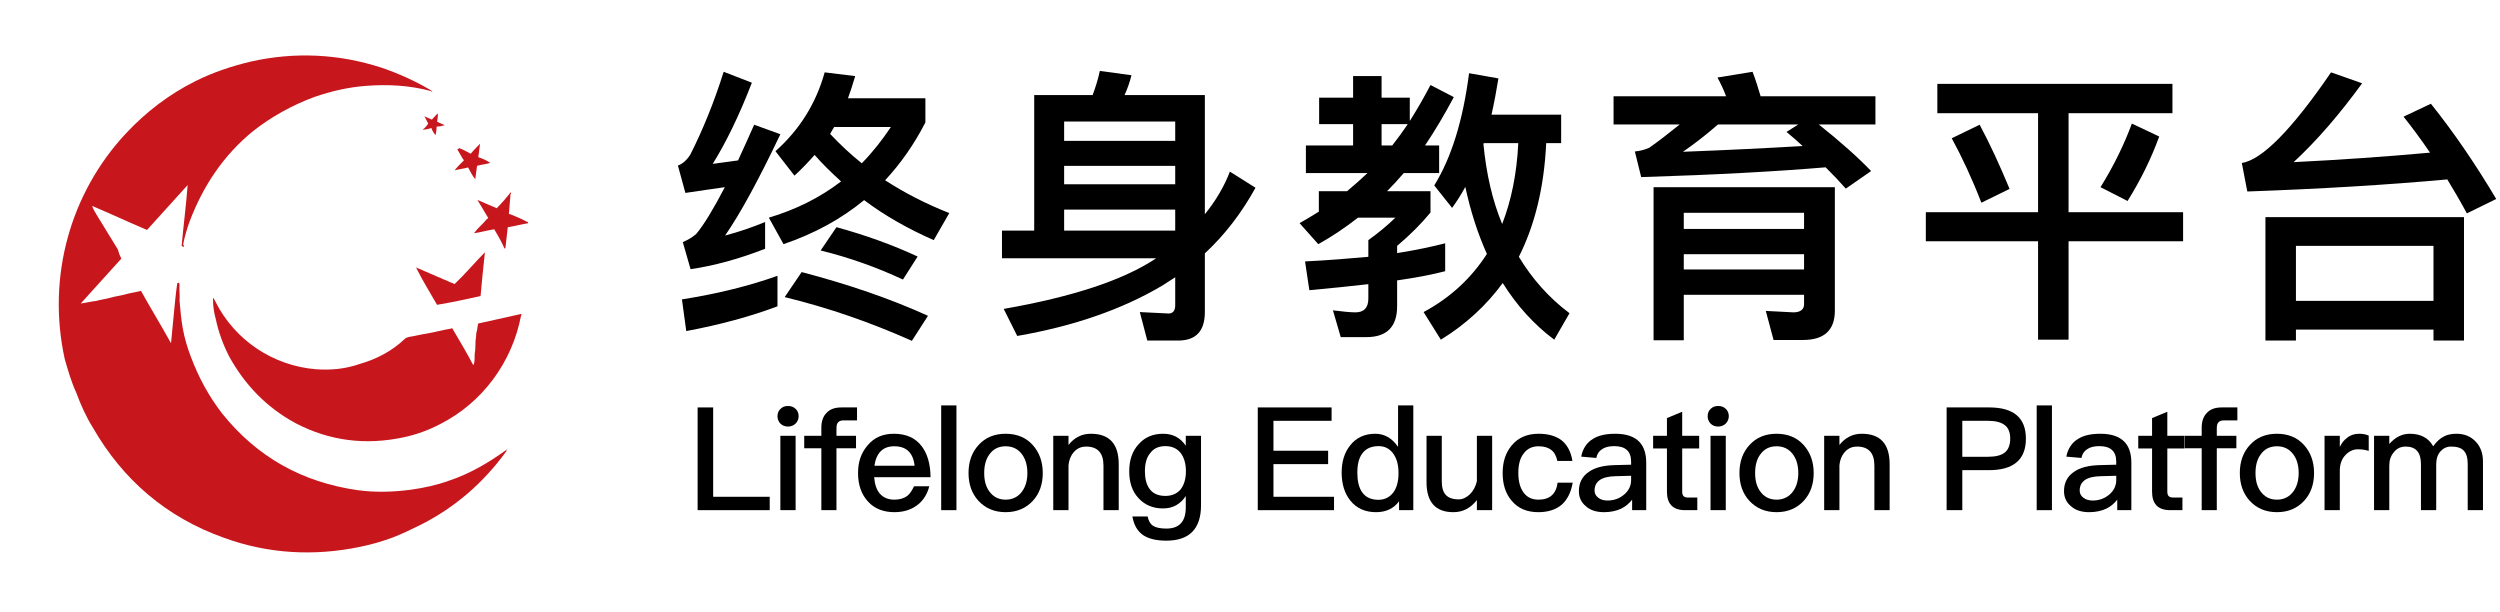 <?xml version="1.0" encoding="UTF-8"?>
<svg width="139px" height="34px" viewBox="0 0 139 34" version="1.1" xmlns="http://www.w3.org/2000/svg" xmlns:xlink="http://www.w3.org/1999/xlink">
    <title>编组 6</title>
    <g id="二期" stroke="none" stroke-width="1" fill="none" fill-rule="evenodd">
        <g id="首页1" transform="translate(-119, -20)">
            <g id="编组-13" transform="translate(-118, 0)">
                <g id="编组-7" transform="translate(236.998, 20.002)">
                    <g id="编组-5" transform="translate(37.694, 3.941)" fill="#000000" fill-rule="nonzero">
                        <g id="终身教育平台">
                            <path d="M5.536,11.392 C4.016,11.936 2.24,12.384 0.224,12.704 L0.464,14.464 C2.352,14.112 4.048,13.648 5.536,13.088 L5.536,11.392 Z M2.544,0.048 C2.016,1.728 1.392,3.264 0.688,4.656 C0.496,4.96 0.256,5.168 0,5.264 L0.416,6.784 C1.184,6.672 1.904,6.56 2.608,6.464 C1.968,7.696 1.44,8.56 1.024,9.056 C0.816,9.248 0.56,9.392 0.272,9.52 L0.704,11.024 C2,10.832 3.376,10.464 4.848,9.888 L4.848,8.4 C4.112,8.704 3.36,8.96 2.624,9.152 C3.456,7.952 4.48,6.08 5.696,3.52 L4.24,2.992 C3.92,3.696 3.632,4.368 3.344,4.976 L1.936,5.168 C2.672,3.984 3.408,2.48 4.112,0.656 L2.544,0.048 Z M8.816,8.688 L7.936,9.984 C9.504,10.368 11.04,10.912 12.512,11.6 L13.328,10.32 C11.952,9.68 10.448,9.136 8.816,8.688 Z M6.88,11.184 L5.936,12.576 C8.368,13.168 10.72,13.984 13.008,15.008 L13.904,13.616 C11.792,12.656 9.44,11.856 6.88,11.184 Z M8.16,0.08 C7.68,1.808 6.768,3.264 5.424,4.464 L6.48,5.824 C6.88,5.456 7.248,5.072 7.6,4.672 C8.048,5.184 8.544,5.664 9.072,6.144 C7.904,7.04 6.56,7.712 5.056,8.16 L5.872,9.632 C7.568,9.056 9.072,8.24 10.352,7.184 C11.504,8.048 12.8,8.784 14.224,9.408 L15.088,7.904 C13.792,7.392 12.608,6.784 11.52,6.08 C12.384,5.152 13.136,4.08 13.76,2.864 L13.76,1.52 L9.456,1.52 C9.6,1.136 9.728,0.72 9.856,0.288 L8.16,0.08 Z M10.224,5.136 C9.584,4.624 9.008,4.08 8.464,3.504 C8.528,3.376 8.608,3.248 8.688,3.12 L11.84,3.12 C11.36,3.84 10.832,4.512 10.224,5.136 Z" id="形状"></path>
                            <path d="M23.458,0 C23.362,0.464 23.218,0.912 23.058,1.344 L19.81,1.344 L19.81,8.88 L18.018,8.88 L18.018,10.416 L26.594,10.416 C24.77,11.632 21.954,12.56 18.114,13.232 L18.866,14.736 C22.002,14.192 24.69,13.264 26.93,11.936 C27.17,11.776 27.41,11.632 27.65,11.472 L27.65,13.04 C27.65,13.328 27.522,13.488 27.282,13.488 L25.682,13.408 L26.098,14.992 L27.81,14.992 C28.802,14.992 29.298,14.464 29.298,13.408 L29.298,10.144 C30.418,9.104 31.346,7.888 32.114,6.496 L30.69,5.6 C30.37,6.432 29.906,7.216 29.298,7.968 L29.298,1.344 L24.834,1.344 C24.994,0.992 25.122,0.624 25.218,0.24 L23.458,0 Z M21.474,8.88 L21.474,7.712 L27.65,7.712 L27.65,8.88 L21.474,8.88 Z M21.474,6.304 L21.474,5.28 L27.65,5.28 L27.65,6.304 L21.474,6.304 Z M21.474,3.888 L21.474,2.816 L27.65,2.816 L27.65,3.888 L21.474,3.888 Z" id="形状"></path>
                            <path d="M43.78,6.448 C44.068,7.792 44.468,9.04 44.98,10.176 C44.116,11.52 42.948,12.608 41.46,13.408 L42.42,14.944 C43.796,14.096 44.948,13.04 45.86,11.792 C46.628,13.024 47.572,14.08 48.724,14.944 L49.572,13.472 C48.42,12.608 47.492,11.552 46.756,10.336 C47.652,8.56 48.164,6.448 48.276,4.016 L49.108,4.016 L49.108,2.432 L45.236,2.432 C45.38,1.792 45.508,1.12 45.62,0.416 L43.988,0.128 C43.652,2.736 43.012,4.816 42.052,6.368 L43.044,7.616 C43.3,7.264 43.556,6.864 43.78,6.448 Z M46.724,4.016 C46.644,5.696 46.34,7.2 45.828,8.512 C45.284,7.2 44.948,5.728 44.788,4.08 C44.788,4.048 44.804,4.032 44.804,4.016 L46.724,4.016 Z M35.652,1.488 L35.652,2.96 L37.54,2.96 L37.54,4.144 L34.916,4.144 L34.916,5.68 L38.34,5.68 C37.988,6.016 37.604,6.352 37.204,6.688 L35.636,6.688 L35.636,7.824 C35.284,8.048 34.932,8.256 34.564,8.464 L35.604,9.632 C36.356,9.216 37.092,8.72 37.812,8.16 L39.892,8.16 C39.412,8.624 38.9,9.04 38.388,9.408 L38.388,10.336 C37.332,10.432 36.148,10.528 34.868,10.592 L35.108,12.192 C36.324,12.08 37.412,11.968 38.388,11.856 L38.388,12.656 C38.388,13.168 38.148,13.424 37.668,13.424 C37.364,13.424 36.948,13.376 36.42,13.312 L36.852,14.8 L38.292,14.8 C39.412,14.8 39.988,14.224 39.988,13.088 L39.988,11.648 C41.092,11.488 41.988,11.312 42.66,11.136 L42.66,9.584 C41.908,9.776 41.012,9.968 39.988,10.128 L39.988,9.728 C40.708,9.12 41.332,8.496 41.844,7.872 L41.844,6.688 L39.428,6.688 C39.748,6.368 40.052,6.032 40.356,5.68 L42.324,5.68 L42.324,4.144 L41.54,4.144 C42.1,3.312 42.628,2.416 43.14,1.456 L41.844,0.784 C41.492,1.456 41.108,2.128 40.692,2.784 L40.692,1.488 L39.124,1.488 L39.124,0.288 L37.54,0.288 L37.54,1.488 L35.652,1.488 Z M39.716,4.144 L39.124,4.144 L39.124,2.96 L40.58,2.96 C40.308,3.36 40.02,3.76 39.716,4.144 Z" id="形状"></path>
                            <path d="M52.022,1.408 L52.022,2.976 L55.702,2.976 C55.046,3.504 54.486,3.936 54.006,4.272 C53.798,4.368 53.526,4.448 53.206,4.48 L53.558,5.904 C57.734,5.776 61.158,5.584 63.814,5.36 C64.23,5.776 64.598,6.16 64.934,6.544 L66.342,5.568 C65.638,4.832 64.678,3.968 63.43,2.976 L66.582,2.976 L66.582,1.408 L60.198,1.408 C60.054,0.912 59.91,0.464 59.75,0.048 L57.798,0.368 C57.974,0.688 58.134,1.024 58.278,1.408 L52.022,1.408 Z M57.83,2.976 L62.294,2.976 L61.638,3.392 C61.942,3.648 62.246,3.904 62.534,4.176 C60.63,4.288 58.406,4.4 55.878,4.496 C56.438,4.112 57.094,3.616 57.83,2.976 Z M55.926,10.192 L62.614,10.192 L62.614,11.04 L55.926,11.04 L55.926,10.192 Z M62.614,8.784 L55.926,8.784 L55.926,7.888 L62.614,7.888 L62.614,8.784 Z M55.926,12.448 L62.614,12.448 L62.614,12.976 C62.614,13.264 62.406,13.424 62.022,13.424 L60.486,13.344 L60.918,14.96 L62.55,14.96 C63.734,14.96 64.326,14.416 64.326,13.328 L64.326,6.464 L54.246,6.464 L54.246,14.976 L55.926,14.976 L55.926,12.448 Z" id="形状"></path>
                            <path d="M70.024,0.72 L70.024,2.352 L75.624,2.352 L75.624,7.856 L69.384,7.856 L69.384,9.472 L75.624,9.472 L75.624,14.944 L77.32,14.944 L77.32,9.472 L83.688,9.472 L83.688,7.856 L77.32,7.856 L77.32,2.352 L83.096,2.352 L83.096,0.72 L70.024,0.72 Z M72.376,2.992 L70.824,3.744 C71.4,4.8 71.96,6 72.472,7.328 L74.04,6.56 C73.496,5.248 72.952,4.064 72.376,2.992 Z M80.84,2.928 C80.408,4.096 79.832,5.28 79.096,6.464 L80.6,7.232 C81.32,6.08 81.912,4.88 82.36,3.648 L80.84,2.928 Z" id="形状"></path>
                            <path d="M99.306,8.128 L88.266,8.128 L88.266,14.992 L89.962,14.992 L89.962,14.384 L97.61,14.384 L97.61,14.992 L99.306,14.992 L99.306,8.128 Z M89.962,12.784 L89.962,9.728 L97.61,9.728 L97.61,12.784 L89.962,12.784 Z M87.258,6.704 C91.338,6.56 95.05,6.336 98.378,6.032 C98.746,6.64 99.114,7.264 99.466,7.92 L101.098,7.12 C99.946,5.184 98.746,3.424 97.466,1.824 L95.946,2.544 C96.442,3.168 96.938,3.84 97.418,4.544 C94.954,4.768 92.426,4.944 89.834,5.072 C91.146,3.856 92.41,2.384 93.642,0.688 L91.914,0.08 C89.738,3.264 88.074,4.944 86.954,5.12 L87.258,6.704 Z" id="形状"></path>
                        </g>
                        <g id="Lifelong-Education-P" transform="translate(1.096, 18.598)">
                            <polygon id="路径" points="0 0.112 0 5.824 4.008 5.824 4.008 5.08 0.864 5.08 0.864 0.112"></polygon>
                            <path d="M5.024,0.032 C4.856,0.032 4.72,0.08 4.608,0.192 C4.496,0.296 4.44,0.432 4.44,0.6 C4.44,0.76 4.496,0.904 4.608,1.016 C4.72,1.12 4.856,1.176 5.024,1.176 C5.184,1.176 5.328,1.12 5.44,1.016 C5.552,0.904 5.616,0.768 5.616,0.6 C5.616,0.432 5.56,0.296 5.448,0.192 C5.336,0.08 5.192,0.032 5.024,0.032 Z M4.6,1.688 L4.6,5.824 L5.448,5.824 L5.448,1.688 L4.6,1.688 Z" id="形状"></path>
                            <path d="M7.999,0.112 C7.631,0.112 7.359,0.208 7.167,0.416 C6.975,0.608 6.879,0.888 6.879,1.24 L6.879,1.688 L5.927,1.688 L5.927,2.384 L6.879,2.384 L6.879,5.824 L7.719,5.824 L7.719,2.384 L8.807,2.384 L8.807,1.688 L7.719,1.688 L7.719,1.264 C7.719,1.112 7.751,1 7.815,0.936 C7.879,0.864 7.983,0.832 8.119,0.832 L8.863,0.832 L8.863,0.112 L7.999,0.112 Z" id="路径"></path>
                            <path d="M10.911,1.576 C10.303,1.576 9.815,1.784 9.463,2.208 C9.095,2.624 8.919,3.136 8.919,3.752 C8.919,4.432 9.111,4.968 9.495,5.368 C9.847,5.744 10.335,5.936 10.943,5.936 C11.495,5.936 11.951,5.776 12.311,5.464 C12.599,5.208 12.783,4.88 12.879,4.496 L12.031,4.496 C11.919,4.736 11.799,4.92 11.655,5.032 C11.471,5.168 11.231,5.24 10.935,5.24 C10.599,5.24 10.335,5.128 10.143,4.92 C9.951,4.704 9.847,4.392 9.815,3.992 L12.951,3.992 C12.943,3.256 12.775,2.68 12.455,2.264 C12.103,1.8 11.583,1.576 10.911,1.576 Z M10.935,2.272 C11.607,2.272 11.983,2.632 12.063,3.352 L9.831,3.352 C9.879,3 9.999,2.736 10.175,2.552 C10.367,2.36 10.615,2.272 10.935,2.272 Z" id="形状"></path>
                            <polygon id="路径" points="13.542 0 13.542 5.824 14.39 5.824 14.39 0"></polygon>
                            <path d="M17.126,1.576 C16.502,1.576 15.998,1.784 15.622,2.2 C15.246,2.608 15.062,3.128 15.062,3.76 C15.062,4.384 15.246,4.904 15.614,5.304 C15.998,5.72 16.502,5.936 17.126,5.936 C17.75,5.936 18.254,5.72 18.638,5.304 C19.006,4.904 19.19,4.384 19.19,3.76 C19.19,3.128 18.998,2.608 18.63,2.2 C18.254,1.784 17.75,1.576 17.126,1.576 Z M17.126,2.272 C17.518,2.272 17.822,2.424 18.046,2.736 C18.238,3 18.334,3.344 18.334,3.76 C18.334,4.168 18.238,4.504 18.046,4.776 C17.822,5.08 17.518,5.24 17.126,5.24 C16.734,5.24 16.43,5.08 16.214,4.776 C16.022,4.512 15.934,4.176 15.934,3.76 C15.934,3.344 16.022,3 16.214,2.736 C16.43,2.424 16.734,2.272 17.126,2.272 Z" id="形状"></path>
                            <path d="M21.869,1.576 C21.613,1.576 21.381,1.624 21.173,1.736 C20.965,1.84 20.781,1.992 20.621,2.2 L20.621,1.688 L19.773,1.688 L19.773,5.824 L20.621,5.824 L20.621,3.336 C20.653,3 20.773,2.736 20.965,2.544 C21.141,2.368 21.357,2.288 21.597,2.288 C22.237,2.288 22.565,2.64 22.565,3.344 L22.565,5.824 L23.413,5.824 L23.413,3.272 C23.413,2.136 22.893,1.576 21.869,1.576 Z" id="路径"></path>
                            <path d="M25.877,1.576 C25.317,1.576 24.861,1.768 24.517,2.16 C24.165,2.544 23.997,3.04 23.997,3.664 C23.997,4.288 24.165,4.784 24.517,5.16 C24.861,5.536 25.317,5.728 25.877,5.728 C26.421,5.728 26.837,5.496 27.141,5.04 L27.141,5.68 C27.141,6.456 26.781,6.848 26.061,6.848 C25.725,6.848 25.477,6.792 25.325,6.696 C25.165,6.592 25.069,6.416 25.021,6.176 L24.173,6.176 C24.253,6.632 24.437,6.968 24.741,7.192 C25.045,7.408 25.485,7.52 26.061,7.52 C27.341,7.52 27.989,6.864 27.989,5.552 L27.989,1.688 L27.141,1.688 L27.141,2.24 C26.837,1.792 26.421,1.576 25.877,1.576 Z M26.005,2.264 C26.365,2.264 26.645,2.384 26.853,2.64 C27.045,2.888 27.149,3.232 27.149,3.664 C27.149,4.088 27.045,4.424 26.853,4.672 C26.645,4.912 26.365,5.032 26.005,5.032 C25.589,5.032 25.293,4.888 25.109,4.616 C24.949,4.384 24.869,4.064 24.869,3.664 C24.869,3.224 24.965,2.88 25.173,2.64 C25.365,2.384 25.645,2.264 26.005,2.264 Z" id="形状"></path>
                            <polygon id="路径" points="31.144 0.112 31.144 5.824 35.384 5.824 35.384 5.08 32.016 5.08 32.016 3.264 35.056 3.264 35.056 2.52 32.016 2.52 32.016 0.856 35.248 0.856 35.248 0.112"></polygon>
                            <path d="M38.944,0 L38.944,2.304 C38.608,1.816 38.184,1.576 37.68,1.576 C37.088,1.576 36.616,1.792 36.28,2.224 C35.96,2.624 35.808,3.128 35.808,3.736 C35.808,4.368 35.968,4.888 36.288,5.288 C36.632,5.72 37.112,5.936 37.72,5.936 C38.28,5.936 38.712,5.728 39,5.328 L39,5.824 L39.792,5.824 L39.792,0 L38.944,0 Z M37.872,2.264 C38.184,2.264 38.44,2.384 38.648,2.64 C38.856,2.912 38.968,3.272 38.968,3.72 L38.968,3.792 C38.968,4.208 38.88,4.544 38.704,4.808 C38.496,5.096 38.216,5.248 37.848,5.248 C37.432,5.248 37.12,5.096 36.928,4.8 C36.76,4.544 36.68,4.192 36.68,3.736 C36.68,3.28 36.768,2.928 36.944,2.688 C37.144,2.4 37.456,2.264 37.872,2.264 Z" id="形状"></path>
                            <path d="M40.527,1.688 L40.527,4.264 C40.527,5.376 41.023,5.936 42.023,5.936 C42.543,5.936 42.975,5.712 43.327,5.264 L43.327,5.824 L44.175,5.824 L44.175,1.688 L43.327,1.688 L43.327,4.216 C43.255,4.52 43.119,4.768 42.927,4.952 C42.735,5.128 42.535,5.224 42.311,5.224 C41.983,5.224 41.743,5.136 41.599,4.976 C41.447,4.816 41.375,4.56 41.375,4.208 L41.375,1.688 L40.527,1.688 Z" id="路径"></path>
                            <path d="M46.759,1.576 C46.119,1.576 45.623,1.792 45.263,2.224 C44.927,2.624 44.759,3.136 44.759,3.76 C44.759,4.4 44.927,4.912 45.271,5.312 C45.623,5.728 46.111,5.936 46.743,5.936 C47.271,5.936 47.703,5.8 48.023,5.536 C48.343,5.264 48.559,4.848 48.655,4.296 L47.815,4.296 C47.735,4.92 47.383,5.24 46.751,5.24 C46.383,5.24 46.111,5.104 45.927,4.848 C45.727,4.584 45.631,4.216 45.631,3.752 C45.631,3.288 45.727,2.92 45.935,2.664 C46.135,2.4 46.407,2.272 46.759,2.272 C47.047,2.272 47.279,2.336 47.455,2.472 C47.631,2.6 47.743,2.808 47.799,3.088 L48.639,3.088 C48.559,2.576 48.351,2.192 48.031,1.936 C47.711,1.696 47.287,1.576 46.759,1.576 Z" id="路径"></path>
                            <path d="M51.022,1.576 C50.51,1.576 50.094,1.664 49.79,1.856 C49.438,2.064 49.214,2.4 49.126,2.848 L49.966,2.92 C50.014,2.688 50.134,2.52 50.326,2.408 C50.486,2.312 50.702,2.264 50.966,2.264 C51.59,2.264 51.902,2.552 51.902,3.128 L51.902,3.296 L50.974,3.32 C50.366,3.336 49.886,3.456 49.55,3.696 C49.182,3.944 48.998,4.304 48.998,4.768 C48.998,5.112 49.126,5.392 49.39,5.608 C49.63,5.824 49.966,5.936 50.398,5.936 C50.766,5.936 51.086,5.864 51.358,5.736 C51.598,5.616 51.798,5.448 51.958,5.24 L51.958,5.824 L52.742,5.824 L52.742,3.184 C52.742,2.68 52.614,2.296 52.366,2.032 C52.078,1.728 51.63,1.576 51.022,1.576 Z M51.902,3.912 L51.902,4.152 C51.902,4.472 51.766,4.744 51.51,4.96 C51.254,5.176 50.95,5.288 50.59,5.288 C50.374,5.288 50.198,5.232 50.07,5.128 C49.934,5.024 49.87,4.896 49.87,4.736 C49.87,4.224 50.254,3.952 51.03,3.936 L51.902,3.912 Z" id="形状"></path>
                            <path d="M54.742,0.352 L53.894,0.704 L53.894,1.688 L53.126,1.688 L53.126,2.392 L53.894,2.392 L53.894,4.792 C53.894,5.12 53.966,5.368 54.126,5.544 C54.286,5.728 54.55,5.824 54.902,5.824 L55.582,5.824 L55.582,5.12 L55.038,5.12 C54.934,5.12 54.862,5.088 54.814,5.04 C54.766,4.984 54.742,4.904 54.742,4.792 L54.742,2.392 L55.686,2.392 L55.686,1.688 L54.742,1.688 L54.742,0.352 Z" id="路径"></path>
                            <path d="M56.741,0.032 C56.573,0.032 56.437,0.08 56.325,0.192 C56.213,0.296 56.157,0.432 56.157,0.6 C56.157,0.76 56.213,0.904 56.325,1.016 C56.437,1.12 56.573,1.176 56.741,1.176 C56.901,1.176 57.045,1.12 57.157,1.016 C57.269,0.904 57.333,0.768 57.333,0.6 C57.333,0.432 57.277,0.296 57.165,0.192 C57.053,0.08 56.909,0.032 56.741,0.032 Z M56.317,1.688 L56.317,5.824 L57.165,5.824 L57.165,1.688 L56.317,1.688 Z" id="形状"></path>
                            <path d="M59.989,1.576 C59.365,1.576 58.861,1.784 58.485,2.2 C58.109,2.608 57.925,3.128 57.925,3.76 C57.925,4.384 58.109,4.904 58.477,5.304 C58.861,5.72 59.365,5.936 59.989,5.936 C60.613,5.936 61.117,5.72 61.501,5.304 C61.869,4.904 62.053,4.384 62.053,3.76 C62.053,3.128 61.861,2.608 61.493,2.2 C61.117,1.784 60.613,1.576 59.989,1.576 Z M59.989,2.272 C60.381,2.272 60.685,2.424 60.909,2.736 C61.101,3 61.197,3.344 61.197,3.76 C61.197,4.168 61.101,4.504 60.909,4.776 C60.685,5.08 60.381,5.24 59.989,5.24 C59.597,5.24 59.293,5.08 59.077,4.776 C58.885,4.512 58.797,4.176 58.797,3.76 C58.797,3.344 58.885,3 59.077,2.736 C59.293,2.424 59.597,2.272 59.989,2.272 Z" id="形状"></path>
                            <path d="M64.732,1.576 C64.476,1.576 64.244,1.624 64.036,1.736 C63.828,1.84 63.644,1.992 63.484,2.2 L63.484,1.688 L62.636,1.688 L62.636,5.824 L63.484,5.824 L63.484,3.336 C63.516,3 63.636,2.736 63.828,2.544 C64.004,2.368 64.22,2.288 64.46,2.288 C65.1,2.288 65.428,2.64 65.428,3.344 L65.428,5.824 L66.276,5.824 L66.276,3.272 C66.276,2.136 65.756,1.576 64.732,1.576 Z" id="路径"></path>
                            <path d="M69.444,0.112 L69.444,5.824 L70.316,5.824 L70.316,3.6 L71.796,3.6 C73.164,3.6 73.852,3.016 73.852,1.848 C73.852,0.688 73.172,0.112 71.812,0.112 L69.444,0.112 Z M70.316,0.856 L71.74,0.856 C72.164,0.856 72.476,0.936 72.676,1.096 C72.876,1.24 72.98,1.496 72.98,1.848 C72.98,2.2 72.876,2.456 72.684,2.616 C72.484,2.776 72.172,2.856 71.74,2.856 L70.316,2.856 L70.316,0.856 Z" id="形状"></path>
                            <polygon id="路径" points="74.452 0 74.452 5.824 75.3 5.824 75.3 0"></polygon>
                            <path d="M77.995,1.576 C77.483,1.576 77.067,1.664 76.763,1.856 C76.411,2.064 76.187,2.4 76.099,2.848 L76.939,2.92 C76.987,2.688 77.107,2.52 77.299,2.408 C77.459,2.312 77.675,2.264 77.939,2.264 C78.563,2.264 78.875,2.552 78.875,3.128 L78.875,3.296 L77.947,3.32 C77.339,3.336 76.859,3.456 76.523,3.696 C76.155,3.944 75.971,4.304 75.971,4.768 C75.971,5.112 76.099,5.392 76.363,5.608 C76.603,5.824 76.939,5.936 77.371,5.936 C77.739,5.936 78.059,5.864 78.331,5.736 C78.571,5.616 78.771,5.448 78.931,5.24 L78.931,5.824 L79.715,5.824 L79.715,3.184 C79.715,2.68 79.587,2.296 79.339,2.032 C79.051,1.728 78.603,1.576 77.995,1.576 Z M78.875,3.912 L78.875,4.152 C78.875,4.472 78.739,4.744 78.483,4.96 C78.227,5.176 77.923,5.288 77.563,5.288 C77.347,5.288 77.171,5.232 77.043,5.128 C76.907,5.024 76.843,4.896 76.843,4.736 C76.843,4.224 77.227,3.952 78.003,3.936 L78.875,3.912 Z" id="形状"></path>
                            <path d="M81.715,0.352 L80.867,0.704 L80.867,1.688 L80.099,1.688 L80.099,2.392 L80.867,2.392 L80.867,4.792 C80.867,5.12 80.939,5.368 81.099,5.544 C81.259,5.728 81.523,5.824 81.875,5.824 L82.555,5.824 L82.555,5.12 L82.011,5.12 C81.907,5.12 81.835,5.088 81.787,5.04 C81.739,4.984 81.715,4.904 81.715,4.792 L81.715,2.392 L82.659,2.392 L82.659,1.688 L81.715,1.688 L81.715,0.352 Z" id="路径"></path>
                            <path d="M84.746,0.112 C84.378,0.112 84.106,0.208 83.914,0.416 C83.722,0.608 83.626,0.888 83.626,1.24 L83.626,1.688 L82.674,1.688 L82.674,2.384 L83.626,2.384 L83.626,5.824 L84.466,5.824 L84.466,2.384 L85.554,2.384 L85.554,1.688 L84.466,1.688 L84.466,1.264 C84.466,1.112 84.498,1 84.562,0.936 C84.626,0.864 84.73,0.832 84.866,0.832 L85.61,0.832 L85.61,0.112 L84.746,0.112 Z" id="路径"></path>
                            <path d="M87.81,1.576 C87.186,1.576 86.682,1.784 86.306,2.2 C85.93,2.608 85.746,3.128 85.746,3.76 C85.746,4.384 85.93,4.904 86.298,5.304 C86.682,5.72 87.186,5.936 87.81,5.936 C88.434,5.936 88.938,5.72 89.322,5.304 C89.69,4.904 89.874,4.384 89.874,3.76 C89.874,3.128 89.682,2.608 89.314,2.2 C88.938,1.784 88.434,1.576 87.81,1.576 Z M87.81,2.272 C88.202,2.272 88.506,2.424 88.73,2.736 C88.922,3 89.018,3.344 89.018,3.76 C89.018,4.168 88.922,4.504 88.73,4.776 C88.506,5.08 88.202,5.24 87.81,5.24 C87.418,5.24 87.114,5.08 86.898,4.776 C86.706,4.512 86.618,4.176 86.618,3.76 C86.618,3.344 86.706,3 86.898,2.736 C87.114,2.424 87.418,2.272 87.81,2.272 Z" id="形状"></path>
                            <path d="M92.377,1.576 C92.121,1.576 91.897,1.648 91.705,1.808 C91.545,1.92 91.409,2.088 91.305,2.312 L91.305,1.688 L90.457,1.688 L90.457,5.824 L91.305,5.824 L91.305,3.632 C91.305,3.272 91.409,2.976 91.625,2.752 C91.825,2.544 92.057,2.44 92.313,2.44 C92.505,2.44 92.705,2.464 92.913,2.528 L92.913,1.68 C92.769,1.608 92.585,1.576 92.377,1.576 Z" id="路径"></path>
                            <path d="M95.193,1.576 C94.777,1.576 94.393,1.76 94.057,2.144 L94.057,1.688 L93.209,1.688 L93.209,5.824 L94.057,5.824 L94.057,3.336 C94.057,3.048 94.137,2.8 94.313,2.6 C94.473,2.392 94.697,2.288 94.969,2.288 C95.529,2.288 95.817,2.608 95.817,3.264 L95.817,5.824 L96.665,5.824 L96.665,3.28 C96.665,2.976 96.745,2.728 96.905,2.552 C97.065,2.376 97.257,2.288 97.497,2.288 C97.817,2.288 98.057,2.36 98.201,2.52 C98.345,2.672 98.417,2.92 98.417,3.256 L98.417,5.824 L99.265,5.824 L99.265,3.112 C99.265,2.648 99.121,2.28 98.849,2 C98.569,1.712 98.217,1.576 97.793,1.576 C97.513,1.576 97.281,1.624 97.089,1.728 C96.881,1.832 96.681,2.016 96.497,2.272 C96.241,1.808 95.801,1.576 95.193,1.576 Z" id="路径"></path>
                        </g>
                    </g>
                    <g id="编组" transform="translate(16.72, 16.998) rotate(-16) translate(-16.72, -16.998) translate(3.293, 3.165)" fill="#C8161D">
                        <path d="M8.081,8.908 C8.031,8.859 8.031,8.859 7.981,8.81 C8.382,7.772 8.834,6.735 9.236,5.649 C9.236,5.649 9.236,5.649 9.236,5.649 C8.282,6.241 7.328,6.834 6.375,7.427 C5.521,6.735 4.668,5.994 3.815,5.303 C3.815,5.5 3.865,5.649 3.915,5.846 C3.965,6.044 4.016,6.192 4.066,6.389 C4.116,6.587 4.166,6.735 4.216,6.933 C4.266,7.13 4.317,7.278 4.367,7.476 C4.417,7.674 4.467,7.822 4.517,8.019 C4.517,8.168 4.517,8.365 4.568,8.563 C3.614,9.155 2.66,9.748 1.707,10.341 C1.707,10.341 1.707,10.341 1.707,10.341 C2.008,10.39 2.309,10.39 2.56,10.44 C2.861,10.44 3.112,10.489 3.413,10.489 C3.714,10.489 3.965,10.538 4.266,10.538 C4.568,10.538 4.819,10.588 5.12,10.588 C5.371,11.674 5.672,12.761 5.923,13.848 C5.923,13.848 5.923,13.848 5.923,13.848 C6.124,13.354 6.324,12.81 6.525,12.317 C6.726,11.823 6.927,11.279 7.178,10.736 C7.228,10.736 7.228,10.736 7.278,10.736 C7.278,10.785 7.278,10.785 7.278,10.835 C7.178,11.131 7.128,11.427 7.027,11.724 C6.927,12.218 6.826,12.761 6.776,13.255 C6.726,13.798 6.726,14.342 6.776,14.885 C6.877,16.12 7.128,17.256 7.579,18.392 C8.784,21.257 10.792,23.282 13.653,24.566 C14.556,24.961 15.51,25.208 16.514,25.356 C17.217,25.455 17.969,25.504 18.672,25.455 C19.877,25.406 21.031,25.109 22.136,24.714 C22.186,24.714 22.236,24.665 22.286,24.665 C22.236,24.714 22.186,24.714 22.186,24.763 C20.479,26.097 18.572,26.986 16.464,27.381 C15.912,27.48 15.359,27.579 14.807,27.628 C14.155,27.678 13.552,27.678 12.9,27.628 C10.29,27.431 7.88,26.591 5.772,25.06 C3.012,23.084 1.255,20.417 0.452,17.157 C0.251,16.465 0.151,15.725 0.1,15.033 C0,14.391 0,13.7 0,13.057 C0.301,8.365 2.861,4.266 6.726,1.944 C8.131,1.104 9.637,0.512 11.243,0.215 C12.298,0.018 13.402,-0.032 14.506,0.018 C17.016,0.166 19.325,0.956 21.383,2.339 C22.236,2.932 22.989,3.574 23.692,4.315 C23.692,4.364 23.742,4.364 23.742,4.414 C23.742,4.414 23.692,4.414 23.692,4.364 C22.637,3.722 21.483,3.327 20.278,3.08 C19.325,2.883 18.371,2.833 17.367,2.883 C16.062,2.981 14.757,3.278 13.552,3.772 C11.595,4.611 10.039,5.945 8.784,7.624 C8.533,7.97 8.282,8.365 8.081,8.76 C8.131,8.81 8.081,8.859 8.081,8.908 Z" id="路径"></path>
                        <path d="M22.637,17.503 C23.441,17.552 24.294,17.602 25.097,17.651 C25.097,17.7 25.097,17.7 25.047,17.75 C23.842,20.121 21.634,21.8 19.074,22.294 C18.371,22.442 17.618,22.491 16.915,22.442 C14.757,22.294 12.9,21.504 11.344,20.022 C10.039,18.738 9.236,17.206 8.834,15.478 C8.684,14.737 8.633,13.996 8.684,13.255 C8.684,12.909 8.734,12.514 8.834,12.168 C8.834,12.119 8.834,12.119 8.884,12.07 C8.884,12.168 8.935,12.218 8.935,12.317 C9.386,14.687 11.043,16.614 13.251,17.453 C14.054,17.75 14.857,17.898 15.711,17.848 C16.664,17.848 17.618,17.651 18.471,17.206 C18.572,17.157 18.622,17.157 18.722,17.157 C19.074,17.206 19.425,17.206 19.776,17.256 C20.228,17.305 20.68,17.305 21.081,17.355 C21.132,17.355 21.132,17.355 21.182,17.355 C21.383,18.145 21.583,18.886 21.734,19.627 C21.734,19.627 21.734,19.627 21.784,19.627 C21.885,19.429 21.935,19.281 21.985,19.083 C22.085,18.886 22.136,18.688 22.186,18.54 C22.236,18.342 22.336,18.194 22.387,17.997 C22.487,17.848 22.537,17.7 22.637,17.503 Z" id="路径"></path>
                        <path d="M24.093,13.798 C23.792,14.539 23.491,15.28 23.19,16.07 C22.387,16.021 21.583,15.972 20.73,15.873 C20.529,15.082 20.329,14.342 20.178,13.551 C20.178,13.551 20.178,13.551 20.178,13.551 C20.278,13.65 20.379,13.7 20.479,13.798 C20.58,13.897 20.68,13.946 20.78,14.045 C20.881,14.144 20.981,14.193 21.081,14.292 C21.182,14.391 21.282,14.44 21.383,14.539 C21.483,14.638 21.583,14.687 21.684,14.786 C21.784,14.885 21.885,14.934 21.985,15.033 C22.738,14.638 23.39,14.193 24.093,13.798 C24.093,13.798 24.093,13.798 24.093,13.798 Z" id="路径"></path>
                        <path d="M24.946,12.712 C24.545,12.662 24.143,12.662 23.792,12.613 C23.792,12.613 23.792,12.613 23.792,12.613 C23.892,12.563 23.993,12.465 24.093,12.415 C24.194,12.366 24.344,12.267 24.444,12.218 C24.545,12.168 24.645,12.07 24.796,12.02 C24.695,11.625 24.595,11.279 24.495,10.884 C24.495,10.884 24.495,10.884 24.495,10.884 C24.796,11.131 25.097,11.378 25.398,11.625 C25.75,11.427 26.051,11.23 26.402,10.983 C26.402,11.032 26.402,11.082 26.352,11.082 C26.251,11.378 26.101,11.724 26,12.02 C25.95,12.119 25.95,12.119 26.051,12.168 C26.302,12.366 26.553,12.563 26.804,12.81 C26.854,12.81 26.854,12.86 26.854,12.909 C26.452,12.86 26.101,12.86 25.699,12.81 C25.549,13.156 25.398,13.551 25.248,13.897 C25.248,13.897 25.248,13.897 25.197,13.897 C25.147,13.502 25.047,13.107 24.946,12.712 Z" id="路径"></path>
                        <path d="M24.294,7.822 C24.495,7.97 24.645,8.118 24.846,8.316 C25.047,8.168 25.248,8.069 25.499,7.921 C25.499,7.921 25.499,7.921 25.499,7.921 C25.398,8.168 25.298,8.365 25.197,8.612 C25.398,8.76 25.599,8.908 25.75,9.106 C25.75,9.106 25.75,9.106 25.75,9.106 C25.499,9.106 25.248,9.057 24.997,9.057 C24.896,9.304 24.796,9.501 24.695,9.748 C24.595,9.501 24.545,9.254 24.495,9.007 C24.244,9.007 23.993,8.958 23.742,8.958 C23.792,8.908 23.792,8.908 23.792,8.908 C23.943,8.81 24.093,8.711 24.294,8.612 C24.394,8.563 24.394,8.563 24.344,8.464 C24.294,8.266 24.244,8.069 24.194,7.871 C24.294,7.871 24.294,7.871 24.294,7.822 C24.294,7.822 24.294,7.822 24.294,7.822 Z" id="路径"></path>
                        <path d="M23.039,6.044 C22.989,5.896 22.989,5.747 22.939,5.599 C22.939,5.599 22.939,5.599 22.939,5.599 C23.039,5.698 23.19,5.797 23.29,5.896 C23.441,5.797 23.541,5.747 23.692,5.649 C23.692,5.797 23.591,5.945 23.541,6.093 C23.641,6.192 23.792,6.291 23.892,6.389 C23.892,6.389 23.892,6.389 23.892,6.389 C23.742,6.389 23.591,6.389 23.441,6.34 C23.39,6.488 23.34,6.636 23.24,6.785 C23.24,6.785 23.24,6.785 23.24,6.785 C23.19,6.636 23.139,6.488 23.139,6.34 C22.989,6.34 22.838,6.34 22.637,6.291 C22.788,6.241 22.939,6.142 23.039,6.044 Z" id="路径"></path>
                    </g>
                </g>
            </g>
        </g>
    </g>
</svg>